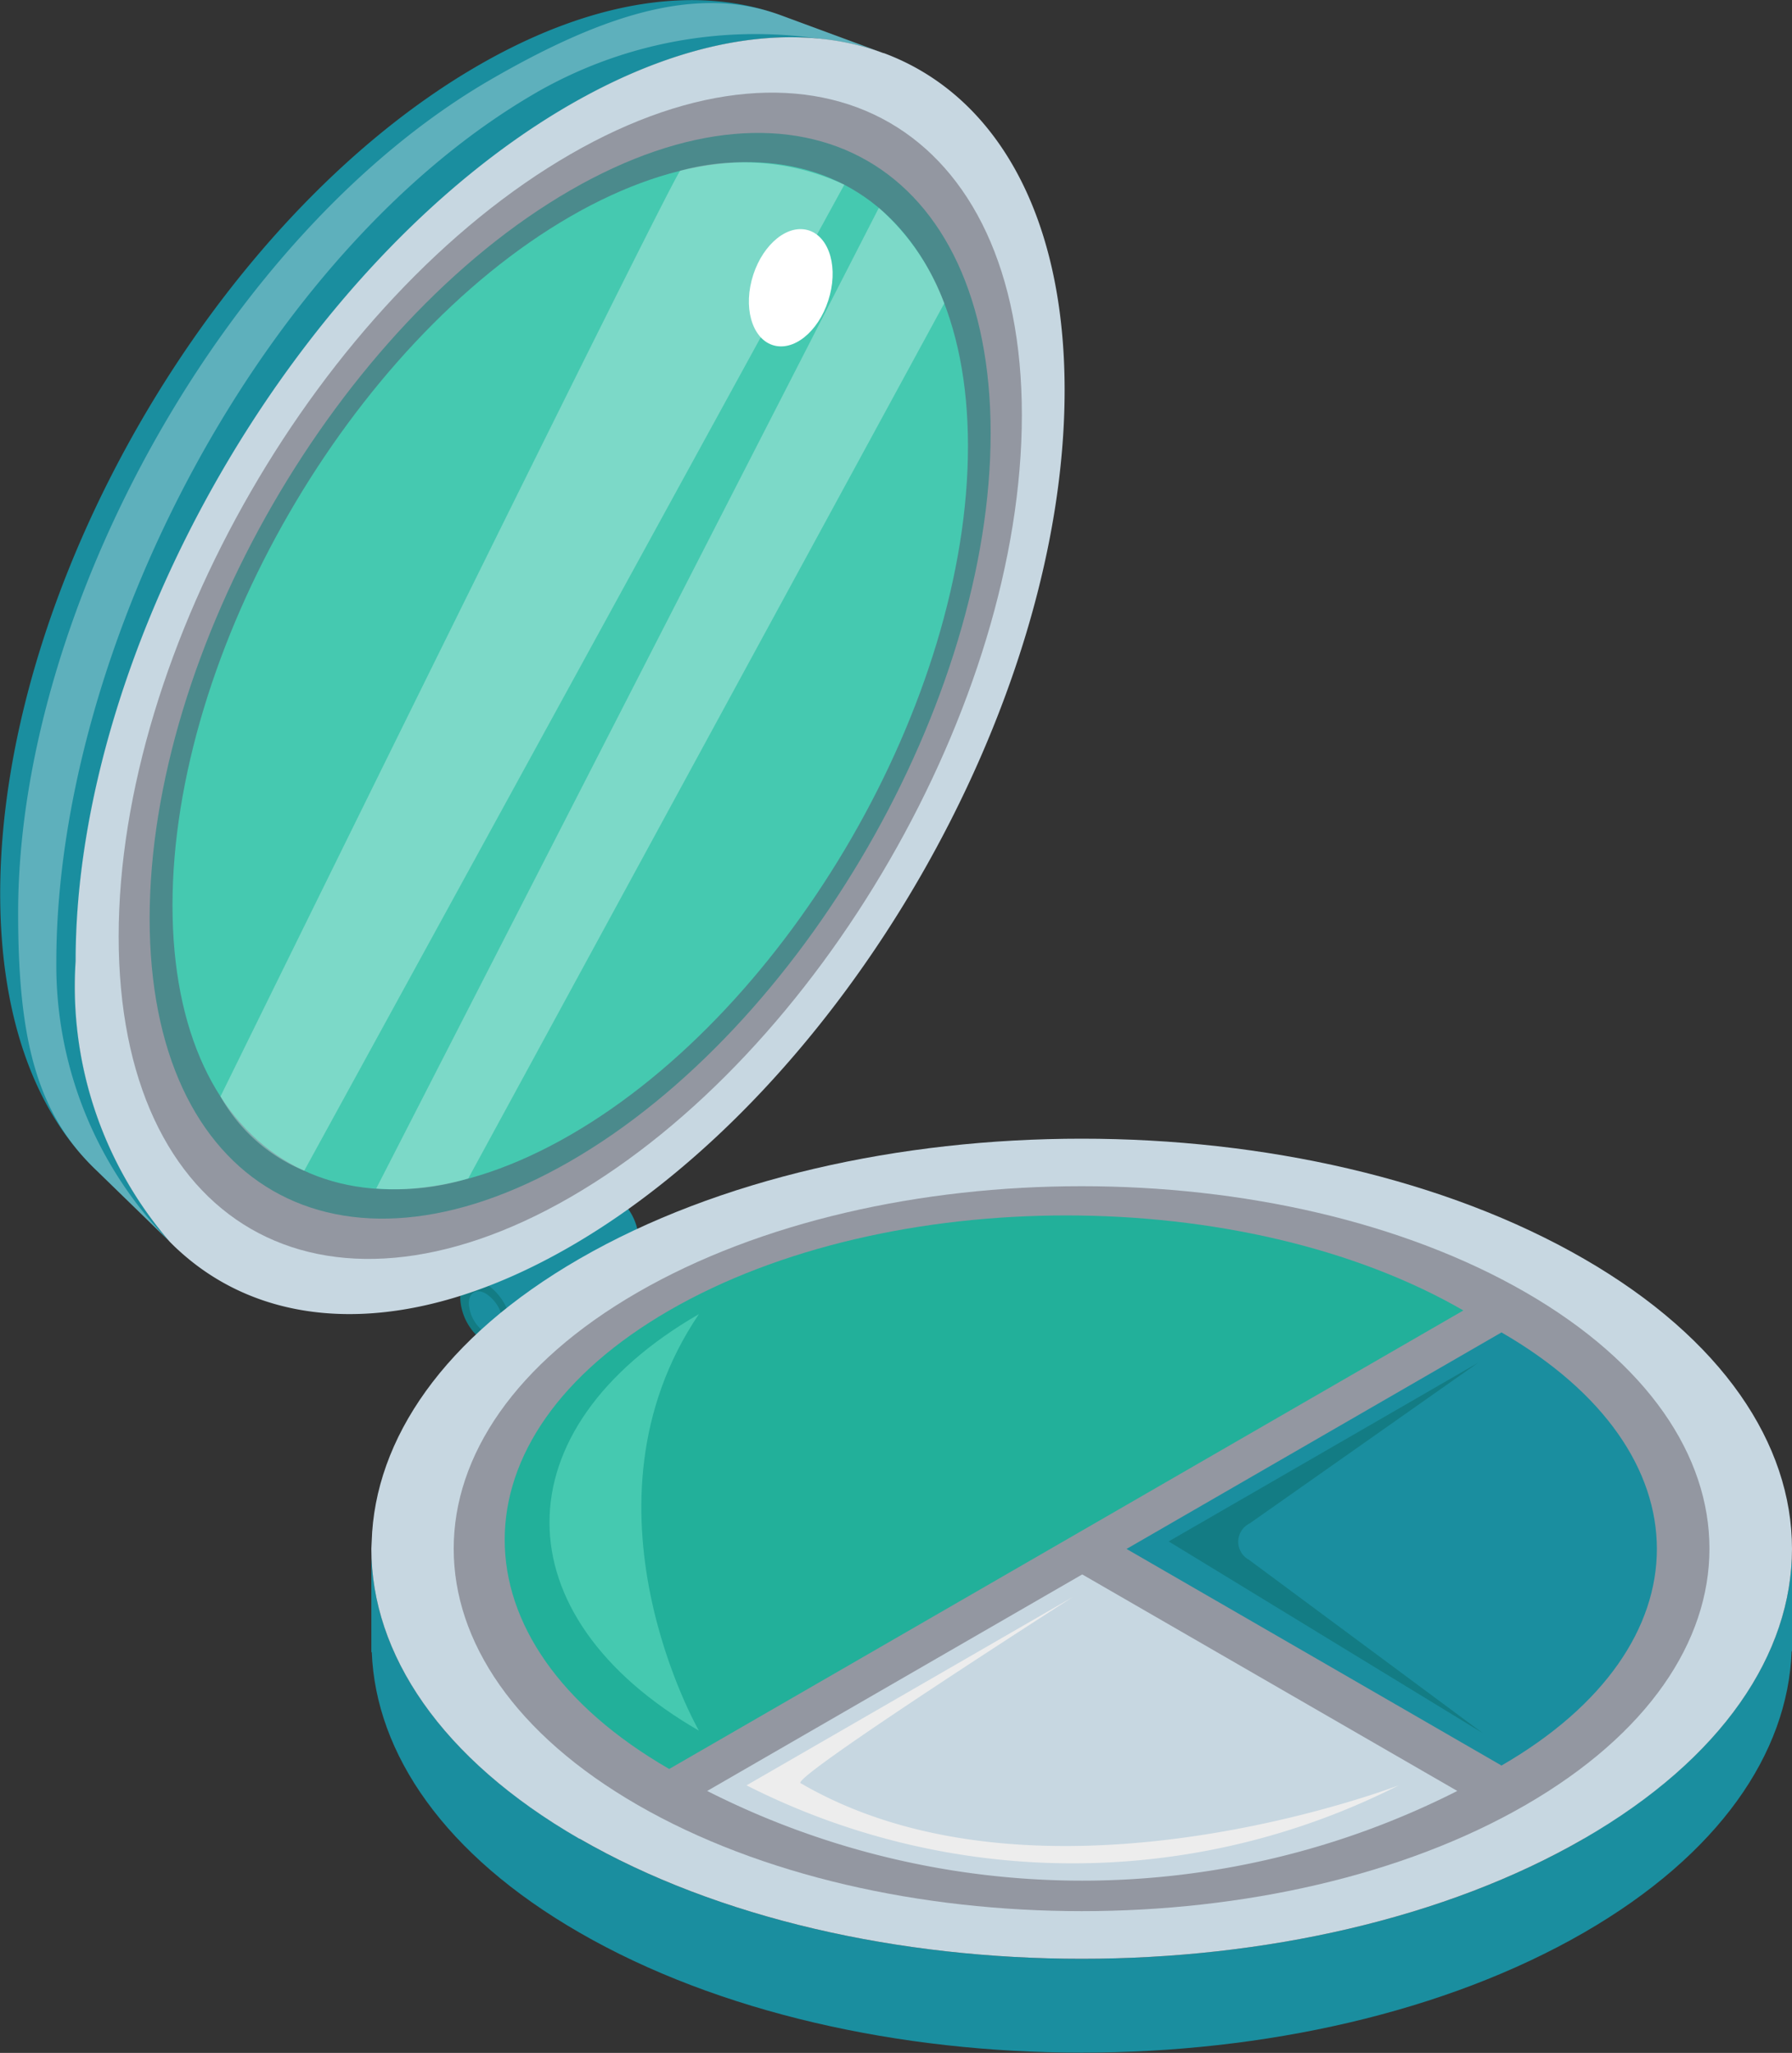 <svg xmlns="http://www.w3.org/2000/svg" xmlns:xlink="http://www.w3.org/1999/xlink" width="38.344" height="43.925" viewBox="0 0 38.344 43.925">
  <rect x="0" y="0" width="38.344" height="43.925" fill="#333333" stroke="none"/>
  <defs>
    <clipPath id="clip-path">
      <rect id="SVGID" width="18.521" height="26.512" transform="translate(374.682 4813.635)" fill="none"/>
    </clipPath>
    <clipPath id="clip-path-2">
      <rect id="SVGID-2" data-name="SVGID" width="12.156" height="21.006" transform="translate(382.344 4818.017)" fill="none"/>
    </clipPath>
    <clipPath id="clip-path-3">
      <rect id="SVGID-3" data-name="SVGID" width="13.347" height="21.571" transform="translate(379.014 4817.05)" fill="none"/>
    </clipPath>
  </defs>
  <g id="Group_1477" data-name="Group 1477" transform="translate(-374.295 -4813.57)">
    <path id="Path_1255" data-name="Path 1255" d="M387.962,4840.078a1.208,1.208,0,0,0-.547-.947.367.367,0,0,0-.4-.025v0l-2.756,1.934.849,1.286,2.734-1.916,0,0a.405.405,0,0,0,.127-.327" fill="#1a8e9f"/>
    <path id="Path_1256" data-name="Path 1256" d="M385.238,4841.986c0,.349-.244.49-.547.315a1.2,1.2,0,0,1-.548-.948c0-.348.245-.49.548-.315a1.207,1.207,0,0,1,.547.948" fill="#137c84"/>
    <path id="Path_1257" data-name="Path 1257" d="M385.057,4841.881c0,.232-.164.327-.365.211a.808.808,0,0,1-.365-.633c0-.232.164-.327.365-.21a.807.807,0,0,1,.365.632" fill="#1a8e9f"/>
    <path id="Path_1258" data-name="Path 1258" d="M408.188,4852.91c-5.937,3.428-15.56,3.428-21.495,0-2.968-1.713-4.452-3.959-4.452-6.205v2.215h.009c.085,2.178,1.563,4.342,4.443,6,5.935,3.426,15.558,3.426,21.495,0,2.885-1.666,4.363-3.835,4.443-6.019h.008v-.186h0v-2.013c0,2.245-1.484,4.491-4.451,6.2" fill="#1a8e9f"/>
    <path id="Path_1259" data-name="Path 1259" d="M386.693,4852.91c5.936,3.428,15.559,3.428,21.494,0,2.968-1.713,4.452-3.959,4.452-6.2s-1.483-4.492-4.452-6.206c-5.935-3.427-15.558-3.427-21.494,0-2.9,1.675-4.38,3.857-4.445,6.052,0,.051-.007.1-.007.153,0,2.246,1.484,4.492,4.452,6.205" fill="#c7d7e1"/>
    <path id="Path_1260" data-name="Path 1260" d="M406.939,4841.222c5.245,3.028,5.245,7.938,0,10.968s-13.75,3.028-19,0-5.246-7.94,0-10.968,13.75-3.029,19,0" fill="#9397a1"/>
    <path id="Path_1261" data-name="Path 1261" d="M405.607,4841.609l-16.993,9.811c-4.693-2.709-4.693-7.1,0-9.811s12.3-2.71,16.993,0" fill="#22b09a"/>
    <path id="Path_1262" data-name="Path 1262" d="M389.25,4850.6c-4.263-2.461-4.263-6.451,0-8.913-2.772,4.1,0,8.913,0,8.913" fill="#45c9b0"/>
    <path id="Path_1263" data-name="Path 1263" d="M398.4,4846.712l8.023-4.633c4.433,2.559,4.433,6.707,0,9.267Z" fill="#1a8e9f"/>
    <path id="Path_1264" data-name="Path 1264" d="M397.452,4847.257l-8.025,4.633a17.737,17.737,0,0,0,16.05,0Z" fill="#c7d7e1"/>
    <path id="Path_1265" data-name="Path 1265" d="M397.246,4847.743l-6.977,4.027a15.419,15.419,0,0,0,13.954,0s-7.655,2.951-12.792-.044c-.307-.068,5.815-3.983,5.815-3.983" fill="#ededed"/>
    <path id="Path_1266" data-name="Path 1266" d="M406.02,4850.651l-6.718-4.1,6.622-3.824-4.888,3.438a.438.438,0,0,0-.018.778Z" fill="#137c84"/>
    <path id="Path_1267" data-name="Path 1267" d="M386.5,4815.811c2.545-1.469,4.881-1.778,6.706-1.1l-2.182-.806h0c-1.766-.657-4.028-.359-6.493,1.064-5.651,3.263-10.232,11.2-10.232,17.724,0,2.677.771,4.7,2.071,5.93v0l1.568,1.524a8.342,8.342,0,0,1-2.018-6.007c0-6.748,4.736-14.953,10.581-18.328" fill="#1a8e9f"/>
    <g id="Group_1470" data-name="Group 1470" opacity="0.3">
      <g id="Group_1469" data-name="Group 1469">
        <g id="Group_1468" data-name="Group 1468" clip-path="url(#clip-path)">
          <path id="Path_1268" data-name="Path 1268" d="M385.768,4815.552a9.411,9.411,0,0,1,7.436-.844h0l-2.182-.805h0c-1.767-.658-3.746-.063-6.212,1.361-5.651,3.263-10.127,11.314-10.127,17.84,0,2.677.385,4.286,1.685,5.517h0l1.567,1.526a8.425,8.425,0,0,1-2.435-5.983c0-6.748,4.425-15.238,10.269-18.612" fill="#fff"/>
        </g>
      </g>
    </g>
    <path id="Path_1269" data-name="Path 1269" d="M378.123,4840.331v0c-.01-.01-.02-.018-.03-.027Z" fill="#1a1a1a"/>
    <path id="Path_1270" data-name="Path 1270" d="M393.2,4814.708c-1.825-.676-4.161-.366-6.706,1.1-5.845,3.374-10.581,11.579-10.581,18.327a8.35,8.35,0,0,0,2.017,6.007c.053.054.106.106.16.156.01.01.02.017.03.027,1.935,1.773,4.966,1.886,8.374-.082,5.844-3.374,10.581-11.579,10.581-18.326,0-3.809-1.51-6.338-3.875-7.213" fill="#c7d7e1"/>
    <path id="Path_1271" data-name="Path 1271" d="M396.16,4822.45c0-6.162-4.327-8.659-9.663-5.578s-9.663,10.574-9.663,16.736,4.326,8.66,9.663,5.579,9.663-10.574,9.663-16.737" fill="#9397a1"/>
    <path id="Path_1272" data-name="Path 1272" d="M395.492,4822.836c0-5.736-4.027-8.062-8.995-5.193s-9,9.843-9,15.58,4.028,8.061,9,5.193,8.995-9.844,8.995-15.58" fill="#4b8a8c"/>
    <path id="Path_1273" data-name="Path 1273" d="M395.007,4823.116c0-5.427-3.811-7.627-8.51-4.913s-8.511,9.312-8.511,14.739,3.811,7.627,8.511,4.913,8.51-9.312,8.51-14.739" fill="#45c9b0"/>
    <g id="Group_1473" data-name="Group 1473" opacity="0.3">
      <g id="Group_1472" data-name="Group 1472">
        <g id="Group_1471" data-name="Group 1471" clip-path="url(#clip-path-2)">
          <path id="Path_1274" data-name="Path 1274" d="M394.5,4820.06a5.071,5.071,0,0,0-1.4-2.043L382.345,4839a5.29,5.29,0,0,0,1.97-.216Z" fill="#fff"/>
        </g>
      </g>
    </g>
    <g id="Group_1476" data-name="Group 1476" opacity="0.3">
      <g id="Group_1475" data-name="Group 1475">
        <g id="Group_1474" data-name="Group 1474" clip-path="url(#clip-path-3)">
          <path id="Path_1275" data-name="Path 1275" d="M392.361,4817.522a5.137,5.137,0,0,0-3.51-.3c-.2.194-9.838,19.808-9.838,19.808a3.63,3.63,0,0,0,1.792,1.589Z" fill="#fff"/>
        </g>
      </g>
    </g>
    <path id="Path_1276" data-name="Path 1276" d="M392.052,4819.88c-.173.688-.688,1.177-1.151,1.092s-.7-.712-.524-1.4.69-1.175,1.153-1.09.7.711.522,1.4" fill="#fff"/>
  </g>
</svg>
